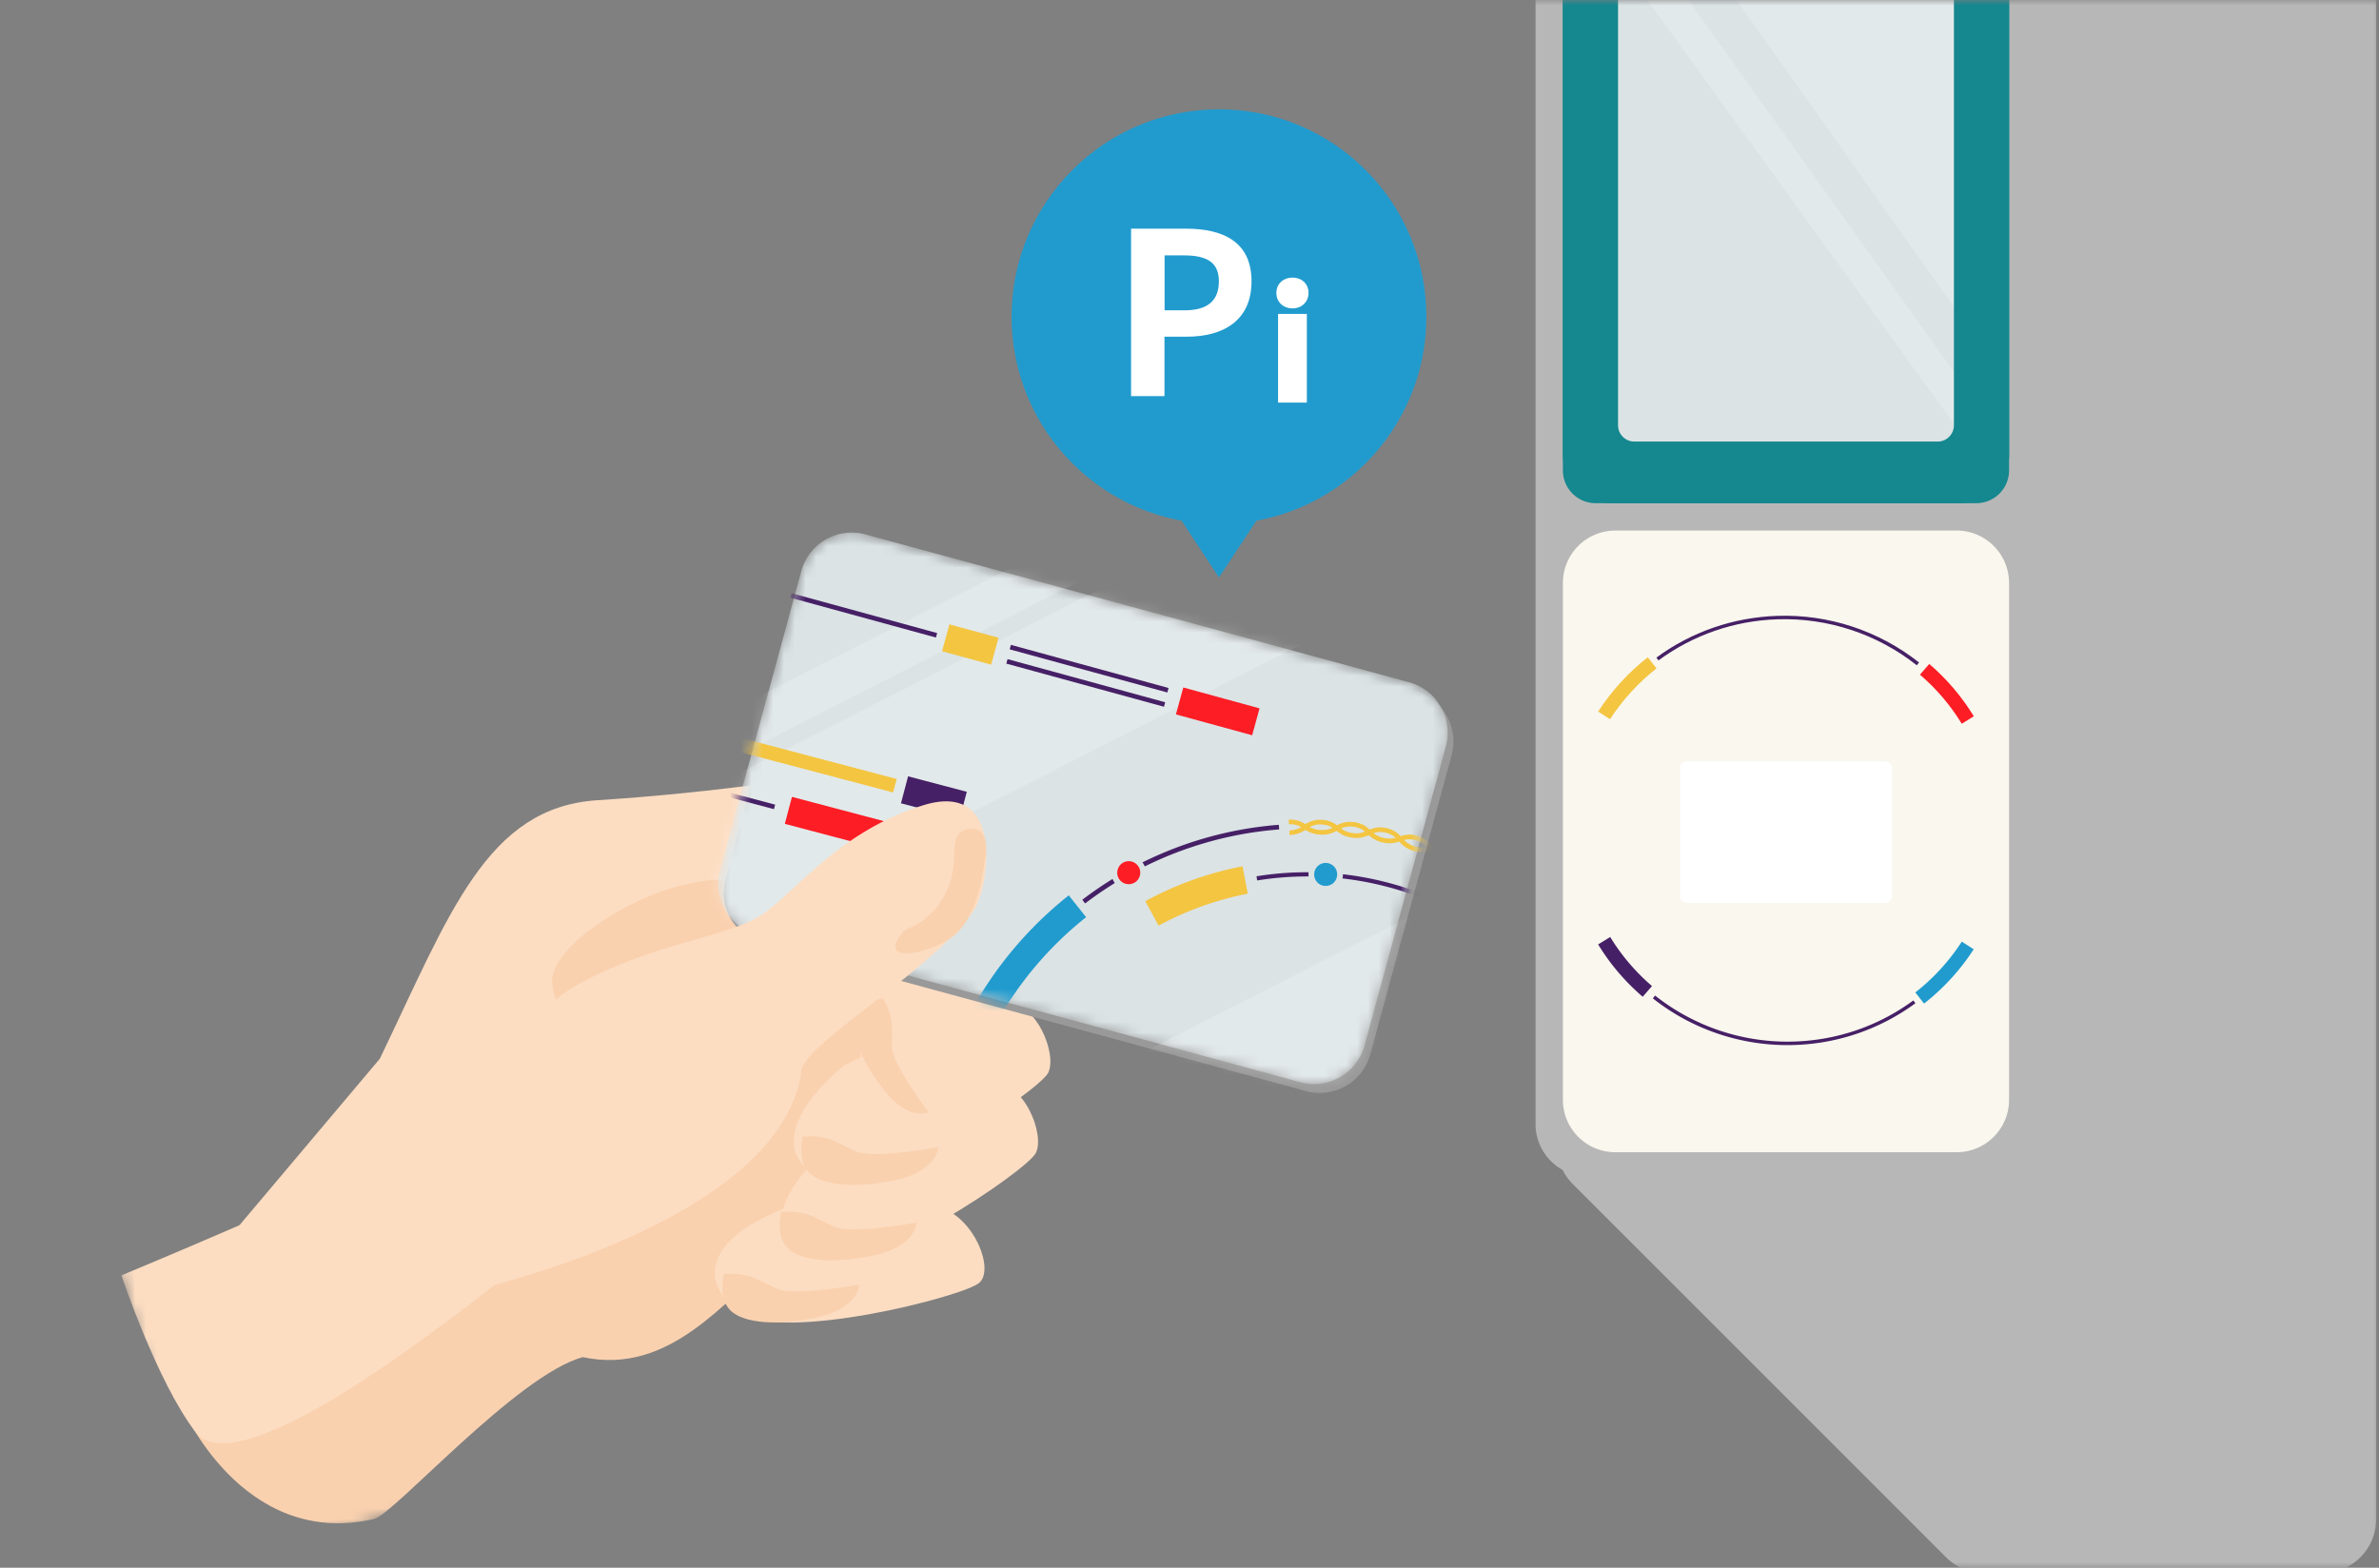 <svg xmlns="http://www.w3.org/2000/svg" width="220" height="145" fill="none"><rect width="100%" height="100%" fill="#808080" stroke="none"/><mask id="a" width="220" height="145" x="0" y="0" maskUnits="userSpaceOnUse" style="mask-type:alpha"><path fill="#D9D9D9" d="M0 0h220v145H0z"/></mask><g mask="url(#a)"><path fill="#B8B7B7" d="m186.82-42.56 31.456 31.466a5 5 0 0 1 1.464 3.535V140.5a5 5 0 0 1-5 5h-31.239a5 5 0 0 1-3.536-1.464l-34.516-34.517a5 5 0 0 1-1.267-4.927z"/><path fill="#B8B7B7" d="M183.31-44h-36.46a4.85 4.85 0 0 0-4.85 4.85v143.11a4.85 4.85 0 0 0 4.85 4.85h36.46a4.85 4.85 0 0 0 4.85-4.85V-39.15a4.85 4.85 0 0 0-4.85-4.85"/><path fill="#F9F7EE" d="M180.94 49.07h-31.56a4.85 4.85 0 0 0-4.85 4.85v47.8a4.85 4.85 0 0 0 4.85 4.85h31.56a4.85 4.85 0 0 0 4.85-4.85v-47.8a4.85 4.85 0 0 0-4.85-4.85"/><path fill="#15878F" d="M182.76-10.73h-35.2a3.03 3.03 0 0 0-3.03 3.03v51.21a3.03 3.03 0 0 0 3.03 3.03h35.2a3.03 3.03 0 0 0 3.03-3.03V-7.7a3.03 3.03 0 0 0-3.03-3.03"/><path fill="#DBE3E5" d="M179.85-6h-29.38a1.65 1.65 0 0 0-1.65 1.65v44.64c0 .911.739 1.65 1.65 1.65h29.38a1.65 1.65 0 0 0 1.65-1.65V-4.35A1.65 1.65 0 0 0 179.85-6"/><path fill="#E2E9EA" d="M180.86 28.63V-6l-24.5.03zm0 5.98L151.86-6h-3.87l32.87 45.43z"/><path fill="#fff" d="M174.31 70.41h-18.29a.66.66 0 0 0-.66.66v11.78c0 .365.295.66.66.66h18.29a.66.66 0 0 0 .66-.66V71.07a.66.66 0 0 0-.66-.66"/><path fill="#FC1D25" d="M181.41 66.93c-1.04-1.7-2.34-3.23-3.86-4.53l.86-.99c1.62 1.39 3.01 3.02 4.12 4.84l-1.12.69z"/><path fill="#462066" d="M177.24 61.52c-3.65-2.89-8.23-4.4-12.89-4.24-3.98.13-7.78 1.45-10.98 3.8l-.19-.26c3.25-2.39 7.12-3.72 11.17-3.86 4.74-.16 9.39 1.37 13.11 4.31l-.2.26z"/><path fill="#F4C541" d="m148.89 66.52-1.1-.71c1.25-1.92 2.79-3.61 4.59-5.02l.81 1.03c-1.69 1.32-3.13 2.9-4.3 4.7"/><path fill="#462066" d="M148.91 86.67c1.04 1.7 2.34 3.23 3.86 4.53l-.86.99a20.3 20.3 0 0 1-4.12-4.84l1.12-.69zm4.16 5.42c3.65 2.89 8.23 4.4 12.89 4.24 3.98-.13 7.78-1.45 10.98-3.8l.19.26a19.94 19.94 0 0 1-11.17 3.86c-4.74.16-9.39-1.37-13.11-4.31l.2-.26z"/><path fill="#219BCE" d="m181.42 87.09 1.1.71a20.7 20.7 0 0 1-4.59 5.02l-.81-1.03c1.69-1.32 3.13-2.9 4.3-4.7"/><path fill="#15878F" d="M184.13-10.11c-.75-.34-2.04-.62-2.87-.62h-32.2c-.83 0-2.12.28-2.87.62l-1.05 1.05c-.34.75-.62 2.04-.62 2.87v48.2c0 .83.28 2.12.62 2.87l1.05 1.05c.75.34 2.04.62 2.87.62h32.2c.83 0 2.12-.28 2.87-.62l1.05-1.05c.34-.75.62-2.04.62-2.87v-48.2c0-.83-.28-2.12-.62-2.87zm-3.44 49.45c0 .83-.68 1.5-1.5 1.5h-28.06c-.83 0-1.5-.68-1.5-1.5V-3.39c0-.83.68-1.5 1.5-1.5h28.06c.83 0 1.5.68 1.5 1.5z"/><mask id="b" width="154" height="112" x="-2" y="33" maskUnits="userSpaceOnUse" style="mask-type:luminance"><path fill="#fff" d="M130.755 33.855-2 72.625l21.134 72.367 132.755-38.77z"/></mask><g mask="url(#b)"><path fill="#FAD1AF" d="M16.707 129.91s5.58 13.41 17.89 10.58c1.82-.42 13.16-13.28 19.29-14.97 8.11 1.74 13.21-5.42 17.71-8.95s19.9-16.84 19.9-16.84l-17.54-14.96z"/><path fill="#FCDDC2" d="M73.076 111.58c-7.75 2.82-8.6 6.92-4.68 9.78s20.76-1.46 22.17-2.72-.48-5.98-3.57-6.93c-3.1-.95-13.92-.12-13.92-.12"/><path fill="#FCDDC2" d="M76.937 105.95c-6.33 5.28-5.75 9.43-1.09 10.78 4.66 1.36 19.04-8.41 19.93-10.07s-1.04-6.79-4.27-6.63-14.57 5.92-14.57 5.92"/><path fill="#FCDDC2" d="M78.077 98.54c-6.33 5.28-5.75 9.43-1.09 10.78 4.66 1.36 19.04-8.41 19.93-10.07s-1.04-6.79-4.27-6.63-14.57 5.92-14.57 5.92"/><path fill="#FCDDC2" d="M35.136 97.9c6.46-13.43 9.87-23.24 20.13-23.89 10.51-.67 16.94-1.86 18.11-1.74 1.18.12 19.28 13.34 19.57 16.35s-2.8 17.64-9.1 15.22-4.38-15.2-4.38-15.2l-39.75 24.62-13.38 8.77-4.25-8.64 13.05-15.48z"/><path fill="#FAD1AF" d="M70.676 87.25c-2.84-5.92-2.32-6.57-7.55-5.38-5.22 1.19-12.43 5.89-12.06 9.12s3.71 6.43 3.71 6.43l15.89-10.17zm3.571 17.87c2.58-.18 3.26.68 4.94 1.38s7.58-.41 7.58-.41 0 2.25-4.1 3.09-7.03.36-8-.89c-.97-1.26-.42-3.17-.42-3.17m-2 6.97c2.58-.18 3.26.68 4.94 1.38s7.58-.41 7.58-.41 0 2.25-4.1 3.09-7.03.36-8-.89c-.97-1.26-.42-3.17-.42-3.17m-5.301 5.74c2.58-.18 3.26.68 4.94 1.38s7.58-.41 7.58-.41 0 2.25-4.1 3.09-7.03.36-8-.89c-.97-1.26-.42-3.17-.42-3.17m14.7-25.5c1.18 2.02.75 2.92.85 4.56s3.37 5.99 3.37 5.99-1.82.9-4.15-2.09-3.11-5.56-2.48-6.86c.63-1.29 2.41-1.61 2.41-1.61"/><path fill="#999" d="m120.766 100.91-50.26-13.67c-2.58-.7-4.1-3.37-3.4-5.95l7.52-27.64c.7-2.58 3.36-4.11 5.95-3.4l50.26 13.67c2.58.7 4.11 3.36 3.4 5.95l-7.52 27.64a4.837 4.837 0 0 1-5.95 3.4"/></g><mask id="c" width="68" height="52" x="66" y="49" maskUnits="userSpaceOnUse" style="mask-type:luminance"><path fill="#fff" d="m74.086 52.83-7.52 27.64c-.7 2.58.82 5.24 3.4 5.95l50.26 13.67c2.58.7 5.24-.82 5.95-3.4l7.52-27.64c.7-2.58-.82-5.24-3.4-5.95l-50.26-13.67c-2.58-.7-5.24.82-5.95 3.4"/></mask><g mask="url(#c)"><path fill="#DBE3E5" d="m120.236 100.09-50.26-13.67a4.837 4.837 0 0 1-3.4-5.95l7.52-27.64c.7-2.58 3.36-4.11 5.95-3.4l50.26 13.67c2.58.7 4.11 3.36 3.4 5.95l-7.52 27.64a4.837 4.837 0 0 1-5.95 3.4"/></g><mask id="d" width="68" height="52" x="66" y="49" maskUnits="userSpaceOnUse" style="mask-type:luminance"><path fill="#fff" d="M76.516 49.81c-1.2.62-2.08 1.72-2.43 3.02l-7.52 27.64c-.7 2.58.82 5.24 3.4 5.95l50.26 13.67h.03c.85.23 1.74.22 2.59-.02h.02c1.6-.47 2.84-1.73 3.29-3.33 0-.02.01-.04.02-.06l7.52-27.64c.7-2.58-.82-5.24-3.4-5.95l-50.26-13.67c-.31-.08-.63-.14-.95-.16-.89-.06-1.78.13-2.57.54"/></mask><g mask="url(#d)"><g opacity=".2"><mask id="e" width="143" height="66" x="-19" y="43" maskUnits="userSpaceOnUse" style="mask-type:luminance"><path fill="#fff" d="M115.722 43.452-18.885 82.763l7.429 25.438L123.15 68.89z"/></mask><g mask="url(#e)"><path fill="#fff" d="m-.904 105.13-11.11 1.19 117.18-59.76 11.11-1.19z"/></g></g><g opacity=".2"><mask id="f" width="190" height="93" x="-32" y="35" maskUnits="userSpaceOnUse" style="mask-type:luminance"><path fill="#fff" d="M146.367 35.583-31.34 87.48l11.598 39.711 177.706-51.898z"/></mask><g mask="url(#f)"><path fill="#fff" d="m-2.034 122.01-20.46-4.17 151.11-77.07 20.46 4.17z"/></g></g><g opacity=".2"><mask id="g" width="190" height="93" x="-7" y="67" maskUnits="userSpaceOnUse" style="mask-type:luminance"><path fill="#fff" d="M170.94 67.925-6.767 119.823l11.598 39.711 177.707-51.898z"/></mask><g mask="url(#g)"><path fill="#fff" d="m22.546 154.36-20.46-4.17 151.11-77.07 20.46 4.17z"/></g></g></g><mask id="h" width="68" height="52" x="66" y="49" maskUnits="userSpaceOnUse" style="mask-type:luminance"><path fill="#fff" d="m74.086 52.83-7.52 27.64c-.7 2.58.82 5.24 3.4 5.95l50.26 13.67c2.58.7 5.24-.82 5.95-3.4l7.52-27.64c.7-2.58-.82-5.24-3.4-5.95l-50.26-13.67c-2.58-.7-5.24.82-5.95 3.4"/></mask><g mask="url(#h)"><path stroke="#462066" stroke-miterlimit="10" stroke-width=".43" d="m108.007 63.84-14.58-3.99m14.27 5.31-14.58-3.99"/><path stroke="#F4C541" stroke-miterlimit="10" stroke-width="2.58" d="m91.997 60.23-4.54-1.24"/><path stroke="#FC1D25" stroke-miterlimit="10" stroke-width="2.58" d="m116.136 66.76-7.05-1.93M72.907 74.95l9.2 2.43"/><path stroke="#462066" stroke-miterlimit="10" stroke-width=".43" d="m66.917 73.38 4.71 1.25m1.51-19.56 13.47 3.69"/><path stroke="#462066" stroke-miterlimit="10" stroke-width="2.58" d="m83.647 73.05 5.43 1.43"/><path stroke="#F4C541" stroke-miterlimit="10" stroke-width="1.29" d="m61.537 67.07 21.22 5.6"/><path stroke="#219BCE" stroke-miterlimit="10" stroke-width="2.58" d="M99.637 83.82a34.05 34.05 0 0 0-8.72 10.34"/><path stroke="#F4C541" stroke-miterlimit="10" stroke-width=".43" d="M145.397 87.7c-.37-.38-.6-.87-.67-1.39a2.36 2.36 0 0 0-2.19-1.98c-.23-.02-.45-.06-.68-.12-.28-.09-.55-.23-.78-.41-.24-.17-.45-.39-.61-.64-.12-.2-.22-.4-.3-.62-.36-1.05-1.4-1.7-2.5-1.57q-.345.03-.69 0a2.3 2.3 0 0 1-.84-.27c-.26-.13-.5-.31-.71-.52a4 4 0 0 1-.4-.56c-.12-.2-.26-.38-.41-.55-.1-.1-.2-.18-.31-.26-.14-.09-.29-.17-.44-.23-.28-.12-.58-.18-.88-.19-.23 0-.46.04-.68.11-.22.06-.45.1-.67.11q-.45.015-.87-.12a2.9 2.9 0 0 1-.79-.39c-.18-.14-.34-.31-.49-.48-.15-.18-.32-.33-.5-.47-.25-.17-.53-.29-.83-.35q-.45-.105-.9-.03c-.23.05-.45.13-.66.23s-.42.17-.64.23c-.29.07-.59.08-.88.03-1.44-.16-1.36-1.14-2.87-1.22a2.25 2.25 0 0 0-1.5.46c-.42.32-.93.51-1.46.52"/><path stroke="#F4C541" stroke-miterlimit="10" stroke-width=".43" d="M119.187 76.02c.54-.03 1.07.13 1.5.45.42.32.93.5 1.46.51 1.45.07 1.53-.9 3.03-.73.3.04.59.13.86.27.2.12.38.27.54.43s.34.31.53.43c.25.16.53.27.82.33.29.07.59.08.88.05q.345-.06.66-.18c.22-.08.44-.13.67-.16.3-.03.61 0 .9.11.29.08.56.23.8.42.17.16.32.33.46.52.13.19.28.36.45.52.22.2.47.36.75.46.15.06.31.11.46.15.13.03.26.05.39.05.23 0 .46-.02.68-.07.23-.04.46-.05.69-.04.3.02.6.11.86.26.27.14.51.32.72.55.14.18.26.38.36.59.43.99 1.43 1.61 2.51 1.58.23 0 .46.02.69.07.29.08.57.22.81.41.25.18.45.4.61.67.11.2.2.42.26.64a2.64 2.64 0 0 0 2.2 1.99c.54.07 1.03.33 1.39.73"/><path stroke="#F4C541" stroke-miterlimit="10" stroke-width="2.58" d="M106.527 84.48a30 30 0 0 1 8.62-3.09"/><path stroke="#462066" stroke-miterlimit="10" stroke-width=".43" d="M118.277 76.5a34.13 34.13 0 0 0-18.06 6.89"/><path stroke="#462066" stroke-miterlimit="10" stroke-width=".39" d="M131.357 82.81a29.24 29.24 0 0 0-15.13-1.57"/><path fill="#DBE3E5" d="M105.177 82.1c.76-.44 1.02-1.42.58-2.18a1.6 1.6 0 0 0-2.18-.58c-.76.44-1.02 1.42-.58 2.18s1.42 1.02 2.18.58"/><path fill="#FC1D25" d="M104.917 81.64c.51-.3.68-.95.39-1.46-.3-.51-.95-.68-1.46-.39-.51.3-.68.95-.39 1.46s.95.68 1.45.39"/><path fill="#DBE3E5" d="M123.397 82.26c.76-.44 1.02-1.42.58-2.18a1.6 1.6 0 0 0-2.18-.58c-.76.44-1.02 1.42-.58 2.18s1.42 1.02 2.18.58"/><path fill="#219BCE" d="M123.127 81.8c.51-.3.68-.95.39-1.46-.3-.51-.95-.68-1.46-.39-.51.3-.68.95-.39 1.46s.95.68 1.45.39"/></g><mask id="i" width="154" height="112" x="-2" y="33" maskUnits="userSpaceOnUse" style="mask-type:luminance"><path fill="#fff" d="M130.755 33.855-2 72.625l21.134 72.367 132.755-38.77z"/></mask><g mask="url(#i)"><path fill="#FCDDC2" d="M74.147 98.78c1.52-3.19 12.46-9.32 15.98-14.7 1.31-2.01 2.88-11.98-4.76-9.6s-11.56 7.73-14.69 9.97c-3.14 2.24-9.88 2.64-16.98 6.47s-4.56 9.57-14.18 14.44-28.29 12.6-28.29 12.6 3.28 9.82 6.84 14.47c3.85 5.03 22.26-9.42 27.68-13.59 4.75-1.3 27.03-7.64 28.4-20.07"/><path fill="#FAD1AF" d="M83.587 86.13c.23-.18.48-.31.75-.4a6.68 6.68 0 0 0 3.27-3.49c1.05-2.26.2-4.67 1.29-5.32s2.56-.27 2.26 2.05-.87 6.47-3.6 8.03-6.4 1.86-3.97-.88"/></g><path fill="#219BCE" d="M112.726 48.47c10.593 0 19.18-8.587 19.18-19.18s-8.587-19.18-19.18-19.18-19.18 8.588-19.18 19.18 8.588 19.18 19.18 19.18"/><path fill="#219BCE" d="m112.726 53.41-5.91-8.97h11.82z"/><path fill="#fff" d="M104.596 21.15h5.08c3.43 0 6.06 1.21 6.06 4.87s-2.65 5.12-5.98 5.12h-2.07v5.5h-3.09zm4.96 7.55c2.13 0 3.16-.9 3.16-2.68s-1.13-2.4-3.26-2.4h-1.76v5.08z"/><path fill="#fff" stroke="#fff" stroke-miterlimit="10" stroke-width=".69" d="M118.376 27.09c0-.64.47-1.07 1.15-1.07s1.14.43 1.14 1.07-.47 1.09-1.14 1.09-1.15-.43-1.15-1.09Zm.16 2.29h1.97v7.51h-1.97z"/></g></svg>